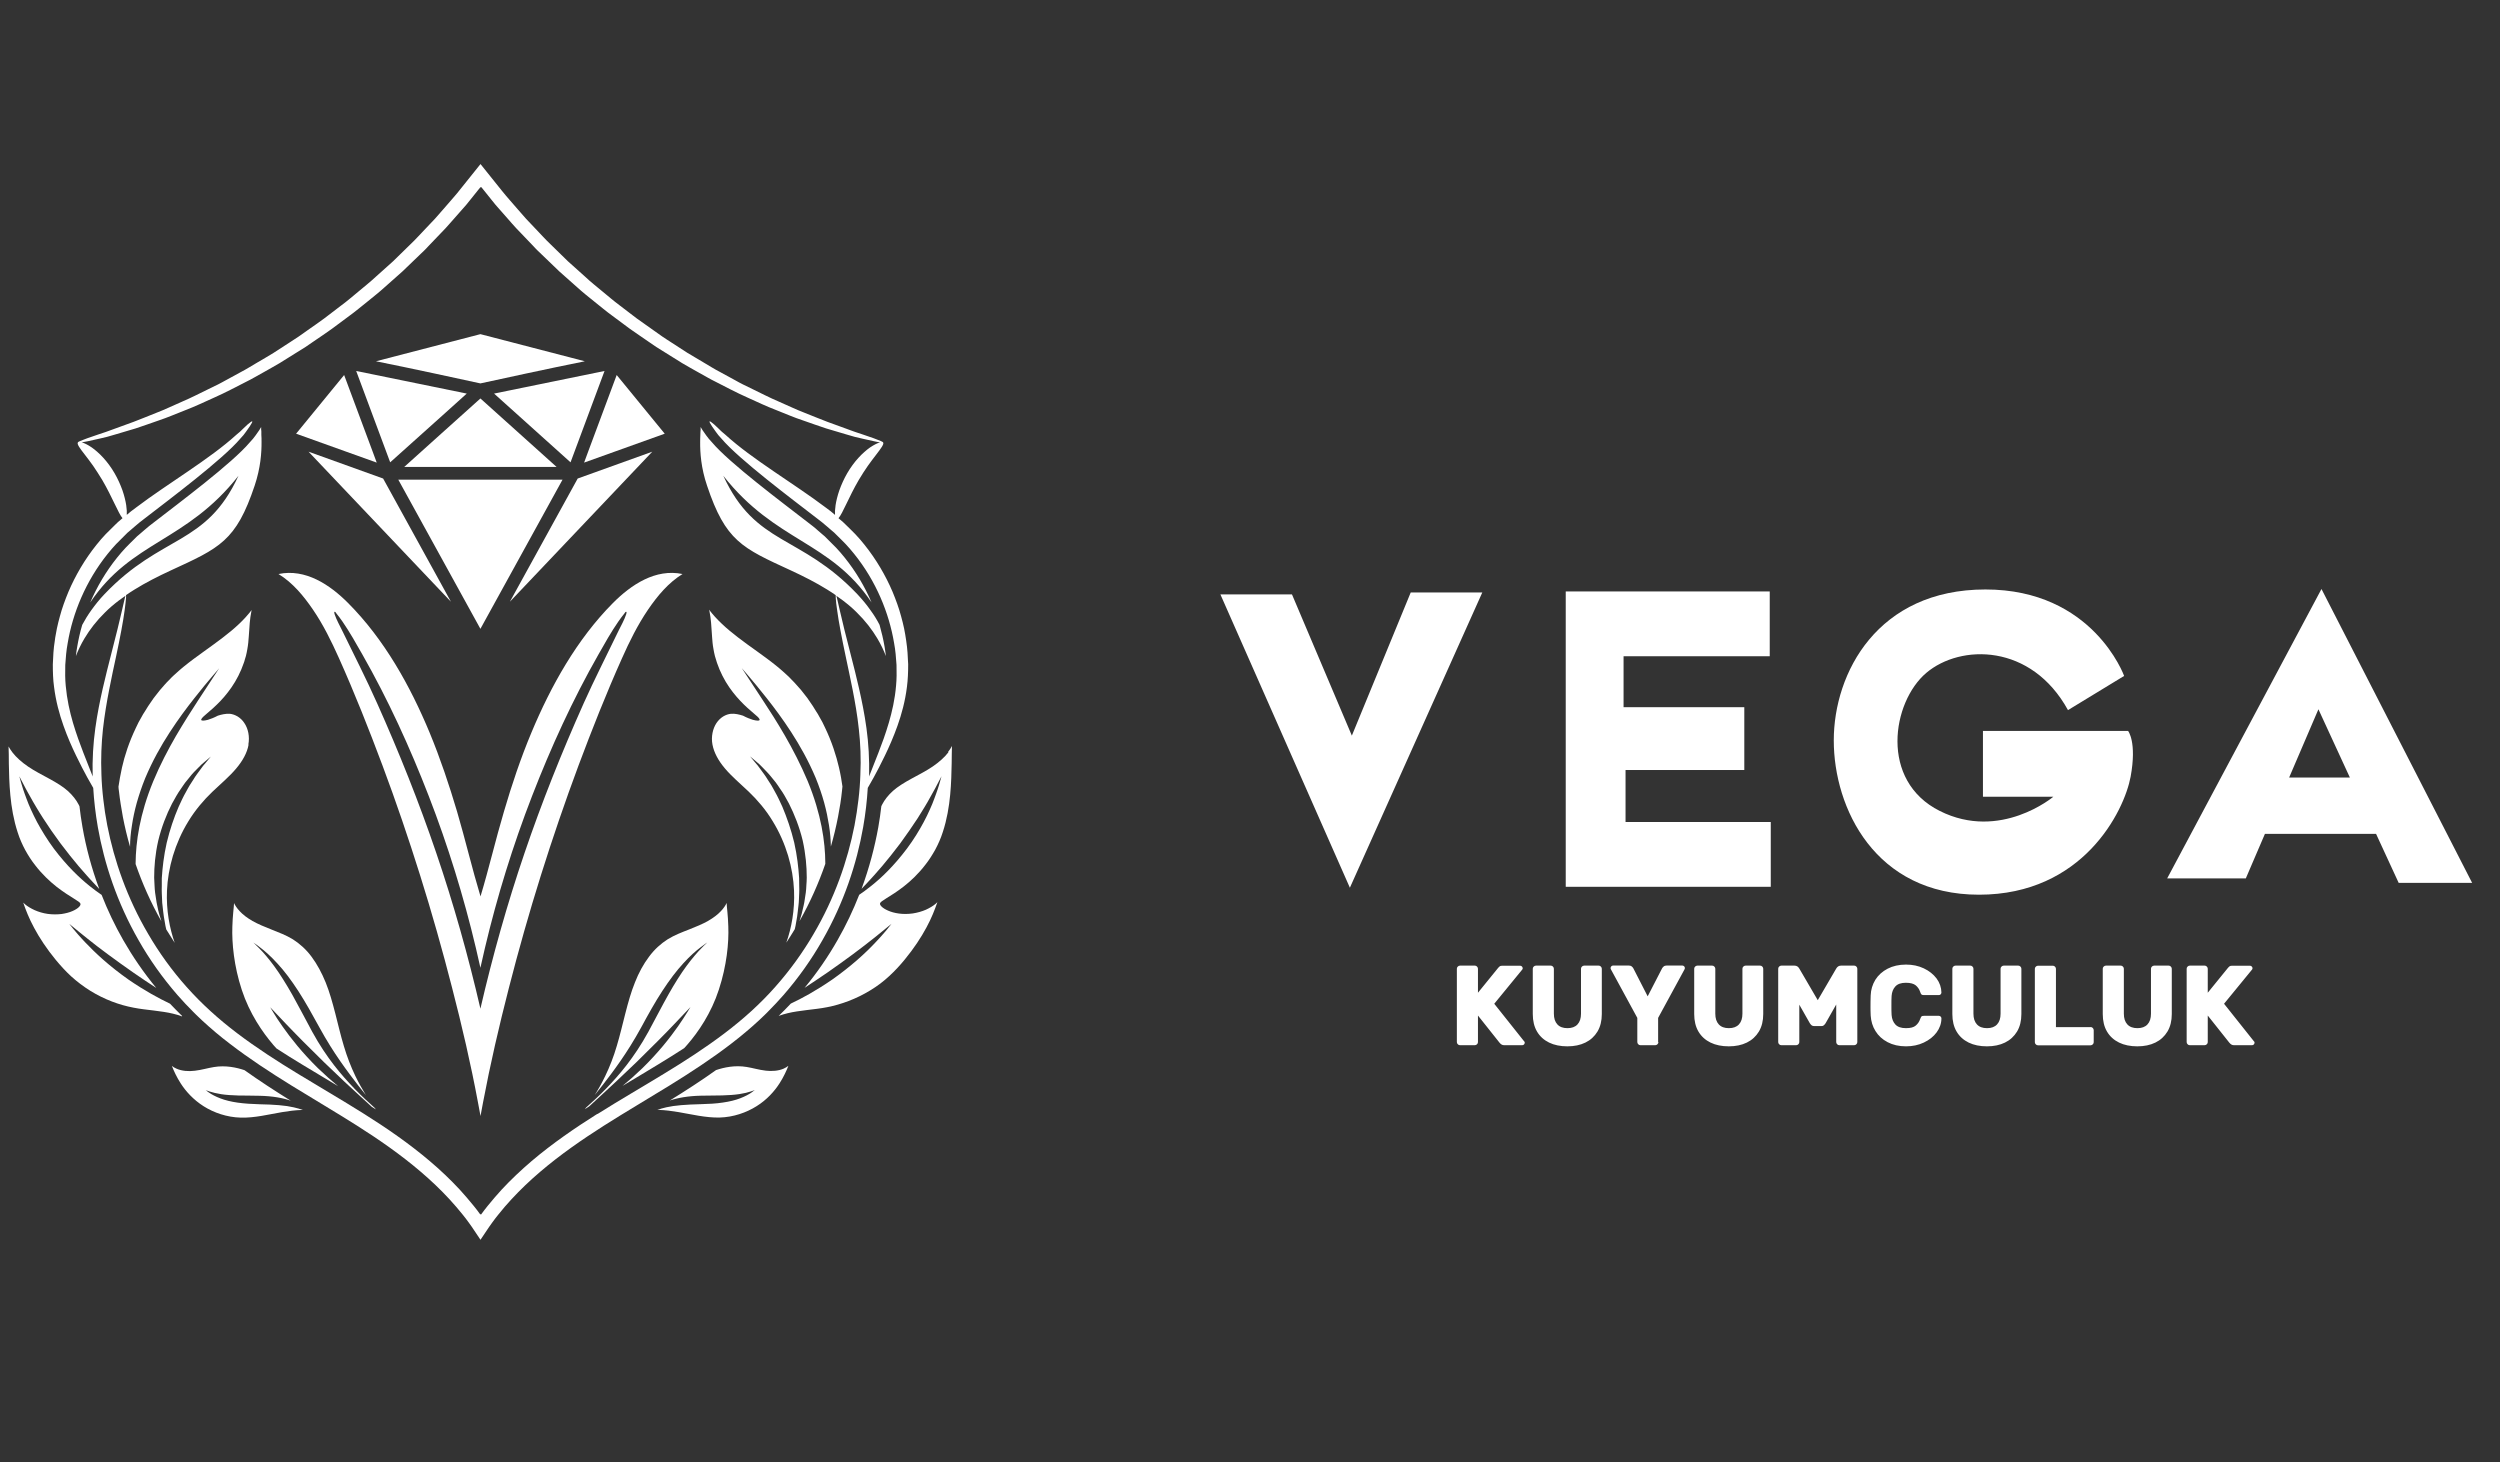 <?xml version="1.0" encoding="UTF-8"?>
<svg id="Layer_1" xmlns="http://www.w3.org/2000/svg" version="1.1" viewBox="0 0 265.45 155.28">
  <rect x="0" y="0" width="265.45" height="155.28" fill="#333333" stroke="none"/>
  <!-- Generator: Adobe Illustrator 29.7.1, SVG Export Plug-In . SVG Version: 2.1.1 Build 8)  -->
  <defs>
    <style>
      .st0 {
        fill-rule: evenodd;
      }

      .st0, .st1 {
        fill: #fff;
      }

      .st2 {
        display: none;
        fill: #221f20;
      }
    </style>
  </defs>
  <rect class="st2" y="0" width="322.11" height="155.28"/>
  <g>
    <path class="st1" d="M77.64,110.82c1.03-.79,2.01-1.61,2.94-2.47.21-.2.42-.4.63-.6.11-.1.21-.21.31-.31.58-.58,1.13-1.17,1.66-1.77,1.62-1.86,3-3.82,4.14-5.83,2.3-4.01,3.65-8.15,4.33-12.01.25-1.43.41-2.82.49-4.17.17-.3.39-.67.64-1.13.34-.62.74-1.39,1.18-2.3s.91-1.97,1.34-3.18c.43-1.21.81-2.59,1-4.12.1-.76.13-1.56.13-2.39-.03-.81-.08-1.66-.21-2.51-.03-.21-.06-.43-.1-.64-.04-.21-.08-.43-.12-.65-.1-.43-.19-.87-.32-1.3-.23-.87-.55-1.74-.91-2.61-.74-1.73-1.73-3.43-2.98-4.99-.16-.19-.31-.39-.48-.58-.17-.18-.33-.37-.5-.55-.34-.36-.7-.69-1.04-1.03l-.26-.25-.27-.23c-.07-.06-.14-.12-.21-.18.44-.48,1.08-2.22,2.15-4.05.32-.55.66-1.06.97-1.51.16-.22.31-.44.46-.63.14-.2.29-.38.42-.55.52-.68.86-1.13.74-1.3.01-.05-.32-.2-.98-.44-.33-.12-.74-.26-1.22-.42-.24-.08-.5-.16-.78-.26-.28-.09-.57-.21-.88-.32-.62-.22-1.31-.47-2.06-.75s-1.55-.62-2.42-.96c-.87-.33-1.77-.77-2.74-1.19-.97-.41-1.97-.93-3.02-1.44-.26-.13-.53-.26-.8-.39-.27-.13-.53-.28-.8-.43-.54-.29-1.09-.59-1.65-.9-.57-.29-1.12-.65-1.69-.98-.57-.34-1.16-.68-1.75-1.04-.58-.37-1.17-.76-1.76-1.14-.3-.2-.6-.38-.9-.59s-.59-.42-.89-.63c-.6-.43-1.21-.85-1.82-1.29-.6-.46-1.21-.92-1.82-1.39-.62-.46-1.21-.97-1.83-1.48-.61-.51-1.24-1-1.83-1.56-.6-.54-1.21-1.09-1.83-1.64-.59-.58-1.19-1.16-1.79-1.75l-.45-.44c-.15-.15-.29-.31-.44-.46-.29-.31-.58-.62-.88-.93-.3-.31-.59-.62-.89-.94-.29-.32-.57-.65-.86-.98s-.57-.66-.86-.99l-.43-.5-.42-.51c-.75-.94-1.51-1.88-2.26-2.82-.76.95-1.51,1.89-2.26,2.82-.14.17-.27.35-.42.51l-.43.5c-.29.33-.57.66-.86.99-.29.32-.57.66-.86.98-.3.31-.59.63-.89.94-.29.31-.59.62-.88.93-.15.15-.29.31-.44.46l-.45.44c-.6.59-1.2,1.17-1.79,1.75-.61.55-1.22,1.1-1.83,1.64-.59.55-1.22,1.05-1.83,1.56-.61.5-1.2,1.02-1.83,1.48-.62.47-1.22.94-1.82,1.39-.61.45-1.22.87-1.82,1.29-.3.21-.6.42-.89.63-.3.2-.6.39-.9.59-.6.39-1.19.77-1.76,1.14-.58.36-1.17.7-1.75,1.04-.57.33-1.13.69-1.69.98-.56.3-1.12.6-1.65.9-.27.14-.53.3-.8.43s-.54.26-.8.39c-1.05.51-2.05,1.03-3.02,1.44-.97.42-1.87.86-2.74,1.19-.87.34-1.67.68-2.42.96-.75.27-1.44.52-2.06.75-.31.11-.6.22-.88.32-.28.09-.53.18-.78.26-.48.16-.89.3-1.22.42-.66.24-.99.38-.98.44-.12.18.22.63.74,1.3.13.17.27.35.42.55.15.19.3.41.46.63.31.46.64.96.97,1.51,1.07,1.83,1.72,3.57,2.15,4.05-.07.06-.14.12-.21.18l-.27.23-.26.25c-.34.34-.7.68-1.04,1.03-.16.18-.33.37-.5.55-.16.19-.32.38-.48.58-1.25,1.56-2.24,3.26-2.98,4.99-.36.87-.68,1.74-.91,2.61-.13.43-.22.87-.32,1.3-.04.22-.08.43-.12.65-.04.21-.08.43-.1.64-.14.85-.18,1.69-.21,2.51,0,.82.02,1.62.13,2.39.19,1.53.57,2.91,1,4.12.43,1.22.9,2.27,1.34,3.18s.84,1.68,1.18,2.3c.25.46.46.83.64,1.13.08,1.34.24,2.74.49,4.17.68,3.85,2.03,7.99,4.33,12.01,1.14,2.01,2.52,3.97,4.14,5.83.53.6,1.08,1.2,1.66,1.77.1.11.21.21.31.31.21.2.42.4.63.6.93.86,1.91,1.69,2.94,2.47,2.05,1.58,4.27,3.03,6.55,4.44,2.28,1.41,4.64,2.79,6.96,4.26,2.33,1.48,4.63,3.07,6.77,4.9,1.07.91,2.1,1.89,3.06,2.93.48.52.94,1.06,1.39,1.62.23.28.44.56.65.85l.3.42.31.46.63.94.63-.94.31-.46.3-.42c.21-.29.42-.57.65-.85.44-.56.91-1.1,1.39-1.62.96-1.04,1.99-2.02,3.06-2.93,2.14-1.83,4.45-3.42,6.77-4.9,2.33-1.48,4.68-2.85,6.96-4.26s4.5-2.86,6.55-4.44h0ZM63.41,118.28c-2.36,1.49-4.73,3.11-6.96,5-1.11.95-2.19,1.96-3.2,3.05-.5.55-.99,1.12-1.46,1.7-.24.29-.46.59-.69.9l-.02.03-.02-.03-.02-.02-.02.02-.02.03-.02-.03c-.22-.3-.45-.61-.69-.9-.47-.58-.96-1.15-1.46-1.7-1.01-1.09-2.09-2.11-3.2-3.05-2.23-1.89-4.59-3.51-6.96-5-2.37-1.49-4.73-2.86-7-4.24-2.27-1.38-4.45-2.79-6.46-4.31s-3.82-3.16-5.4-4.94c-1.58-1.77-2.93-3.66-4.05-5.58-2.27-3.85-3.64-7.84-4.37-11.57-.18-.93-.32-1.85-.42-2.75-.06-.45-.09-.9-.13-1.33-.03-.44-.06-.87-.07-1.3-.07-1.72,0-3.33.16-4.83.17-1.51.41-2.91.66-4.19s.5-2.46.73-3.51c.45-2.11.76-3.77.91-4.9.08-.57.12-1,.15-1.29,0-.16.02-.28,0-.35.29-.2.59-.4.9-.59,1.19-.74,2.49-1.4,3.85-2.03,5.2-2.39,6.94-3.12,8.91-9.01.63-1.88.74-3.51.73-4.63,0-.28,0-.53-.02-.75,0-.11,0-.21,0-.3,0-.09,0-.17-.02-.25v-.29c-.04.08-.11.19-.2.33-.1.16-.24.35-.4.57-.08.11-.17.23-.27.35-.11.12-.22.25-.34.38-1.88,2.23-7.48,6.4-10.16,8.48-.18.13-.35.27-.53.41-.17.14-.34.29-.51.43-.17.15-.34.29-.51.44l-.26.22-.24.24c-.32.32-.65.63-.97.97-.15.17-.31.34-.46.51-.15.17-.29.36-.44.53-1.2,1.49-2.15,3.12-2.86,4.77,4.4-6.57,10.18-6.39,15.74-13.45-3.44,7.46-8.15,6.19-14.22,12.56-.27.28-.52.57-.75.85-.22.29-.45.56-.64.84-.39.54-.71,1.07-.98,1.58-.23.77-.4,1.55-.53,2.31-.06.33-.11.67-.14,1,.23-.6.53-1.24.92-1.89.55-.92,1.27-1.86,2.17-2.74.11-.11.23-.22.34-.33.12-.1.24-.21.36-.32.24-.22.51-.41.77-.62.23-.17.46-.34.7-.5-.02.07-.05.15-.07.26-.07.28-.16.71-.29,1.26-.25,1.11-.65,2.73-1.19,4.82-.27,1.05-.56,2.21-.86,3.5-.29,1.29-.58,2.7-.79,4.23-.22,1.58-.33,3.3-.28,5.12-.02-.05-.04-.09-.05-.14-.26-.66-.57-1.46-.94-2.39-.36-.93-.75-1.99-1.1-3.17-.35-1.19-.64-2.5-.77-3.93-.07-.71-.07-1.45-.05-2.21.05-.76.11-1.55.26-2.34.53-3.17,1.91-6.56,4.24-9.46.15-.18.29-.36.44-.53.15-.17.31-.34.46-.51.32-.33.65-.65.97-.97l.24-.24.26-.22c.17-.15.34-.29.51-.44.17-.14.34-.3.51-.43.18-.14.35-.27.53-.41,2.69-2.08,8.27-6.25,10.16-8.48.12-.14.23-.26.34-.38.1-.12.19-.25.27-.36.16-.22.3-.41.4-.57.21-.32.3-.49.26-.53-.04-.03-.21.09-.49.33-.14.13-.31.28-.5.47-.1.09-.2.2-.31.3-.12.1-.24.21-.38.32-2.85,2.6-7.26,5.16-10.64,7.72-.19.14-.37.28-.56.42-.15.12-.29.24-.44.37.02-.26,0-.61-.06-1.03-.07-.46-.2-1-.4-1.58-.21-.58-.48-1.2-.84-1.82s-.77-1.17-1.19-1.63c-.21-.23-.42-.44-.63-.62-.2-.19-.41-.34-.6-.48-.43-.29-.79-.47-1.06-.54.17-.03.38-.07.64-.12.34-.07.76-.16,1.26-.28.25-.06.52-.12.8-.19s.58-.16.9-.26c.64-.19,1.34-.4,2.12-.63.77-.25,1.59-.55,2.49-.86.9-.3,1.82-.7,2.82-1.09,1-.38,2.02-.87,3.11-1.36.27-.12.54-.25.82-.38s.55-.27.83-.41c.56-.28,1.12-.58,1.7-.87.58-.28,1.15-.63,1.74-.95.59-.34,1.19-.66,1.79-1.02.59-.37,1.2-.74,1.81-1.13.31-.19.62-.38.93-.58.3-.21.61-.42.92-.63.61-.42,1.25-.84,1.87-1.29.61-.46,1.24-.92,1.87-1.39.64-.46,1.25-.98,1.88-1.48.62-.51,1.27-1.01,1.88-1.57.62-.55,1.24-1.1,1.87-1.66.61-.58,1.22-1.17,1.84-1.77.16-.15.31-.3.47-.45.16-.15.3-.31.45-.47.3-.31.6-.63.9-.94.3-.32.6-.63.91-.95.3-.32.58-.66.88-.99.29-.33.59-.67.88-1l.44-.5c.15-.17.28-.35.42-.52.28-.35.56-.7.85-1.06l.21-.26.04-.05.04.05.04-.05.04.05.21.26c.28.35.57.7.85,1.06.14.17.28.35.42.52l.44.5c.29.34.59.67.88,1s.58.67.88.99c.3.32.61.63.91.95.3.31.6.63.9.94.15.16.29.32.45.47.16.15.31.3.47.45.62.59,1.23,1.18,1.84,1.77.63.56,1.25,1.11,1.87,1.66.61.56,1.25,1.06,1.88,1.57.63.5,1.24,1.02,1.88,1.48.63.47,1.26.94,1.87,1.39.63.45,1.26.86,1.87,1.29.31.21.62.42.92.63.31.2.62.39.93.58.61.38,1.22.76,1.81,1.13.6.36,1.21.69,1.79,1.02.59.32,1.16.67,1.74.95.58.29,1.15.59,1.7.87.28.14.55.28.83.41s.55.25.82.38c1.08.49,2.11.98,3.11,1.36,1,.39,1.92.8,2.82,1.09.89.31,1.72.61,2.49.86.77.23,1.48.44,2.12.63.32.09.62.18.9.26.29.07.55.13.8.19.5.12.92.21,1.26.28.26.06.48.1.64.12-.26.07-.63.25-1.06.54-.19.14-.4.29-.6.48-.21.18-.42.39-.63.62-.42.46-.83,1.01-1.19,1.63-.36.62-.63,1.24-.84,1.82-.2.58-.33,1.12-.4,1.58-.06.42-.08.77-.06,1.03-.15-.12-.29-.25-.44-.37-.19-.14-.37-.28-.56-.42-3.39-2.56-7.8-5.12-10.64-7.72-.13-.11-.26-.22-.38-.32-.12-.1-.21-.21-.31-.3-.19-.19-.36-.34-.5-.47-.28-.24-.45-.36-.49-.33s.05.21.26.53c.11.16.24.35.4.57.08.11.17.23.27.36.11.12.22.24.34.38,1.89,2.23,7.47,6.4,10.16,8.48.18.14.35.27.53.41.17.14.34.29.51.43.17.15.34.29.51.44l.26.22.24.24c.32.32.65.63.97.97.15.17.31.34.46.51s.29.35.44.53c2.33,2.89,3.71,6.28,4.24,9.46.15.79.21,1.58.26,2.34.02.76.02,1.5-.05,2.21-.12,1.42-.42,2.74-.77,3.93s-.74,2.25-1.1,3.17c-.36.93-.68,1.74-.94,2.39-.02.05-.04.09-.05.14.04-1.82-.06-3.53-.28-5.12-.21-1.54-.5-2.95-.79-4.23-.29-1.29-.59-2.45-.86-3.5-.54-2.09-.94-3.71-1.19-4.82-.13-.55-.22-.98-.29-1.26-.03-.11-.05-.2-.07-.26.24.17.47.34.7.5.26.21.52.4.77.62.12.11.24.21.36.32s.23.22.34.33c.9.88,1.62,1.82,2.17,2.74.39.65.69,1.29.92,1.89-.04-.33-.08-.67-.14-1-.13-.76-.31-1.53-.53-2.31-.26-.51-.58-1.04-.98-1.58-.19-.28-.41-.55-.64-.84-.24-.28-.48-.57-.75-.85-6.07-6.38-10.78-5.1-14.22-12.56,5.56,7.06,11.34,6.88,15.74,13.45-.71-1.66-1.66-3.28-2.86-4.77-.15-.18-.29-.36-.44-.53-.16-.17-.31-.34-.46-.51-.32-.33-.65-.64-.97-.97l-.24-.24-.26-.22c-.17-.15-.34-.29-.51-.44-.17-.15-.33-.3-.51-.43-.18-.14-.35-.27-.53-.41-2.68-2.08-8.28-6.25-10.16-8.48-.12-.13-.23-.26-.34-.38-.1-.12-.19-.25-.27-.35-.16-.22-.3-.42-.4-.57-.09-.14-.16-.25-.2-.33v.29c0,.07-.01.16-.02.25,0,.1,0,.2-.01.3,0,.22-.03.47-.02.75-.01,1.12.09,2.75.73,4.63,1.97,5.89,3.71,6.62,8.91,9.01,1.36.63,2.66,1.29,3.85,2.03.31.19.61.39.9.59,0,.07,0,.19.01.35.02.29.06.73.15,1.29.15,1.13.46,2.78.91,4.9.22,1.06.48,2.23.73,3.51s.5,2.68.66,4.19c.17,1.51.24,3.12.16,4.83,0,.43-.05.86-.07,1.3-.04.44-.07.89-.13,1.33-.1.9-.25,1.82-.42,2.75-.73,3.73-2.1,7.72-4.37,11.57-1.12,1.92-2.48,3.81-4.05,5.58-1.57,1.78-3.39,3.42-5.4,4.94-2.01,1.52-4.18,2.93-6.46,4.31-2.27,1.39-4.64,2.75-7,4.24h-.04Z"/>
    <path class="st1" d="M68.81,64.73c.99-1.45,2.15-2.85,3.66-3.78-2.87-.6-5.46,1.14-7.39,3.08-3.83,3.86-6.58,8.79-8.66,13.77-1.14,2.73-2.08,5.53-2.91,8.37-.89,2.99-1.59,6.03-2.49,9.01h0c-.9-2.98-1.61-6.02-2.49-9.01-.84-2.83-1.78-5.64-2.91-8.37-2.07-4.98-4.82-9.92-8.66-13.77-1.93-1.94-4.52-3.68-7.39-3.08,1.51.92,2.67,2.33,3.66,3.78,1.1,1.61,1.96,3.37,2.76,5.15,1.68,3.75,3.19,7.57,4.63,11.42,1.44,3.85,2.76,7.73,3.99,11.65,1.24,3.95,2.37,7.94,3.4,11.96,1.04,4.02,1.98,8.06,2.74,12.14.09.48.18.97.27,1.45h0c.09-.48.18-.97.27-1.45.77-4.08,1.71-8.13,2.74-12.14,1.03-4.02,2.16-8.01,3.4-11.96,1.23-3.92,2.56-7.81,3.99-11.65,1.44-3.85,2.95-7.67,4.63-11.42.79-1.78,1.66-3.53,2.76-5.15h0ZM61.96,74.71c-2.32,5.19-4.43,10.47-6.26,15.85-1.85,5.43-3.4,10.96-4.69,16.54h0c-1.29-5.59-2.84-11.11-4.69-16.54-1.83-5.38-3.94-10.66-6.26-15.85-1.16-2.61-2.46-5.15-3.71-7.72-.28-.58-.62-1.17-.82-1.77-.02-.06-.09-.28.03-.26.06,0,.13.15.17.19.22.27.43.55.63.84.77,1.12,1.44,2.31,2.11,3.49,2.74,4.81,5.05,9.87,7.05,15.03,2.04,5.26,3.71,10.66,5.01,16.15.16.7.32,1.4.48,2.1h0c.15-.7.31-1.4.48-2.1,1.3-5.49,2.97-10.89,5.01-16.15,2-5.16,4.31-10.22,7.05-15.03.67-1.18,1.34-2.38,2.11-3.49.2-.29.41-.57.63-.84.04-.05.11-.18.17-.19.12-.02.05.2.03.26-.2.61-.54,1.2-.82,1.77-1.24,2.57-2.54,5.11-3.71,7.72Z"/>
    <polygon class="st1" points="60.58 49.09 64.19 39.39 52.46 41.79 60.58 49.09"/>
    <polygon class="st1" points="46.9 46 42.92 49.58 59.1 49.58 51.01 42.31 46.9 46"/>
    <polygon class="st1" points="61.34 50.81 54.14 63.89 69.26 47.96 61.34 50.81"/>
    <path class="st1" d="M62.1,38.36l-11.09-2.88-11.09,2.88c3.66.73,9.34,1.97,11.09,2.35,1.75-.38,7.43-1.62,11.09-2.35Z"/>
    <polygon class="st1" points="32.76 47.96 47.88 63.89 40.68 50.81 32.76 47.96"/>
    <polygon class="st1" points="62.02 49.12 70.58 46.05 65.48 39.82 62.47 47.9 62.02 49.12"/>
    <polygon class="st1" points="59.73 50.93 42.29 50.93 51.01 66.77 59.73 50.93"/>
    <polygon class="st1" points="39.55 47.9 36.54 39.82 31.44 46.05 40 49.12 39.55 47.9"/>
    <polygon class="st1" points="47.35 43.78 49.56 41.79 37.82 39.39 41.43 49.09 47.35 43.78"/>
    <path class="st1" d="M26.37,79.06c.16-.84-.02-1.69-.42-2.28-.19-.3-.44-.53-.71-.7-.29-.17-.56-.26-.83-.29-.45-.03-.9.08-1.28.2-.41.22-.77.35-1.05.44-.42.11-.67.11-.71.02s.12-.28.43-.54c.3-.28.75-.62,1.24-1.11.5-.48,1.04-1.09,1.55-1.83.51-.74.97-1.62,1.3-2.59.05-.12.08-.24.11-.36.04-.12.07-.24.11-.36.05-.24.12-.48.15-.72.09-.47.13-.95.16-1.42.06-.94.11-1.84.27-2.6,0-.05.02-.11.04-.16-.36.47-.81.99-1.38,1.52-.99.94-2.3,1.89-3.71,2.9-.71.51-1.44,1.04-2.15,1.62-.17.15-.36.29-.53.45-.17.16-.34.31-.52.47-.18.15-.33.33-.5.5s-.34.34-.49.52c-.16.18-.32.36-.47.54s-.29.38-.44.56c-.07.09-.15.19-.22.28-.07.1-.13.19-.2.29-.13.19-.26.38-.39.57-.12.19-.24.39-.36.58-.06.1-.12.19-.18.28-.05.1-.11.19-.16.29-.11.19-.21.38-.32.57-.1.19-.19.38-.28.58-.73,1.52-1.2,2.98-1.48,4.23-.17.76-.28,1.44-.37,2.02,0,.16.03.32.05.48.1.9.25,1.82.42,2.75.2,1.03.45,2.09.76,3.15,0-.7.07-1.46.2-2.27.11-.75.28-1.55.51-2.39.24-.84.53-1.72.9-2.63.76-1.81,1.68-3.45,2.6-4.86.92-1.42,1.83-2.63,2.62-3.63.79-1,1.44-1.79,1.91-2.33.46-.54.72-.84.72-.84,0,0-.86,1.32-2.25,3.43-.69,1.06-1.5,2.33-2.34,3.76-.83,1.44-1.68,3.05-2.41,4.81-1.45,3.52-1.85,6.46-1.87,8.69v.1c.7,2.02,1.6,4.07,2.74,6.08-.16-.48-.32-1.03-.44-1.66-.06-.21-.08-.43-.12-.66-.03-.23-.07-.47-.11-.72s-.04-.51-.06-.77c0-.27-.04-.54-.04-.83,0-1.15.1-2.46.43-3.92.35-1.45.87-2.78,1.46-3.93.31-.56.6-1.1.94-1.57.16-.23.31-.47.47-.68.17-.21.33-.4.48-.59.29-.39.62-.69.88-.96.14-.14.26-.27.38-.38.12-.11.24-.21.34-.29.41-.35.64-.54.64-.54,0,0-.19.23-.53.64-.09.1-.18.21-.29.34-.1.13-.2.27-.31.42-.22.31-.49.64-.73,1.05-.13.2-.26.41-.4.62-.14.22-.25.46-.39.7-.28.48-.52,1.02-.78,1.58-.49,1.14-.93,2.42-1.26,3.81-.31,1.39-.45,2.64-.52,3.76,0,.28,0,.55,0,.81,0,.26-.02.51,0,.76,0,.24.02.48.03.7,0,.23.02.45.05.65.05.42.08.81.14,1.17.06.36.12.68.17.98.02.13.05.25.08.36.29.48.59.95.9,1.43-.54-1.55-.91-3.44-.82-5.54.05-1.2.26-2.45.63-3.7.38-1.25.92-2.5,1.65-3.68.72-1.18,1.61-2.23,2.54-3.12.93-.88,1.83-1.64,2.51-2.45.69-.81,1.18-1.68,1.33-2.54v-.02Z"/>
    <path class="st1" d="M75.6,67.52c.03.47.07.95.16,1.42.03.24.1.48.15.72.03.12.07.24.11.36.03.12.07.24.11.36.33.97.79,1.85,1.3,2.59s1.06,1.35,1.55,1.83c.49.49.95.83,1.24,1.11.31.25.47.44.43.54s-.29.09-.71-.02c-.28-.09-.64-.22-1.05-.44-.39-.12-.84-.24-1.28-.2-.28.03-.55.12-.83.29-.27.17-.51.4-.71.7-.39.59-.58,1.45-.42,2.28.16.86.64,1.73,1.33,2.54.68.81,1.58,1.57,2.51,2.45.93.89,1.83,1.94,2.54,3.12.73,1.18,1.27,2.43,1.65,3.68.37,1.25.58,2.5.63,3.7.09,2.1-.27,3.99-.82,5.54.31-.47.61-.95.9-1.43.03-.11.06-.23.08-.36.05-.3.11-.62.17-.98s.08-.75.14-1.17c.03-.21.04-.43.05-.65.01-.23.02-.46.03-.7.02-.24,0-.5,0-.76s0-.53-.01-.81c-.07-1.11-.21-2.37-.52-3.76-.33-1.38-.78-2.67-1.26-3.81-.26-.56-.5-1.1-.78-1.58-.14-.24-.25-.48-.39-.7-.14-.22-.27-.42-.4-.62-.24-.41-.51-.74-.73-1.05-.11-.15-.21-.3-.31-.42-.1-.12-.2-.24-.29-.34-.34-.41-.53-.64-.53-.64,0,0,.23.19.64.54.1.09.22.19.34.29.12.11.24.24.38.38.26.28.58.58.88.96.15.19.31.39.48.59.16.21.31.44.47.68.34.46.63,1,.94,1.57.58,1.15,1.11,2.48,1.46,3.93.32,1.46.43,2.77.43,3.92,0,.29-.02.56-.04.83-.02.27-.02.53-.06.77-.04.25-.07.49-.11.72s-.06.45-.12.66c-.13.63-.28,1.18-.44,1.66,1.14-2.01,2.04-4.06,2.74-6.08v-.1c-.01-2.23-.42-5.17-1.87-8.69-.74-1.75-1.58-3.37-2.41-4.81-.83-1.44-1.64-2.7-2.34-3.76-1.39-2.12-2.25-3.43-2.25-3.43,0,0,.26.3.72.84.46.54,1.12,1.33,1.91,2.33s1.7,2.21,2.62,3.63c.92,1.42,1.84,3.05,2.6,4.86.37.91.67,1.79.9,2.63s.39,1.63.51,2.39c.13.81.19,1.57.2,2.27.31-1.06.56-2.12.76-3.15.18-.93.33-1.85.42-2.75.02-.16.04-.32.05-.48-.08-.58-.19-1.26-.37-2.02-.29-1.25-.75-2.71-1.48-4.23-.09-.19-.18-.38-.28-.58-.1-.19-.21-.38-.32-.57-.05-.1-.11-.19-.16-.29-.06-.1-.12-.19-.18-.28-.12-.19-.24-.38-.36-.58-.13-.19-.26-.38-.39-.57-.07-.1-.13-.19-.2-.29-.07-.09-.15-.18-.22-.28-.15-.18-.29-.37-.44-.56-.16-.18-.32-.36-.48-.54-.15-.19-.33-.35-.49-.52-.17-.17-.32-.35-.5-.5-.17-.16-.35-.32-.52-.47-.17-.16-.36-.3-.53-.45-.71-.58-1.44-1.11-2.15-1.62-1.42-1.01-2.72-1.96-3.71-2.9-.56-.53-1.02-1.04-1.38-1.52.01.05.03.11.04.16.16.76.21,1.66.27,2.6v.02Z"/>
    <path class="st1" d="M27.56,117.25c-.81-.02-1.59-.07-2.31-.17-.71-.1-1.36-.26-1.87-.46-.52-.2-.9-.41-1.16-.59-.13-.08-.22-.16-.28-.21-.06-.05-.1-.07-.1-.07,0,0,.04.01.11.04.08.02.18.07.32.11.28.09.7.2,1.21.28s1.13.12,1.82.14,1.45,0,2.27.03c1.37.03,2.49.23,3.35.54h-.02c-1.7-1.06-3.36-2.13-4.94-3.26-.83-.28-2-.54-3.25-.33-.63.1-1.31.31-2.01.39-.69.09-1.39.03-1.94-.21-.2-.08-.37-.19-.51-.3.2.51.49,1.16.94,1.86.54.84,1.34,1.73,2.43,2.42,1.09.69,2.47,1.17,3.94,1.21,1.48.04,2.96-.34,4.37-.58.71-.12,1.4-.21,2.07-.23h.16c-.28-.1-.59-.2-.96-.28-.89-.21-2.07-.3-3.67-.33h.03Z"/>
    <path class="st1" d="M81.29,113.68c-.7-.08-1.38-.29-2.01-.39-1.25-.21-2.42.05-3.25.33-1.58,1.13-3.24,2.2-4.94,3.25h-.02c.86-.3,1.99-.5,3.35-.53.82-.02,1.58-.01,2.27-.03.69-.02,1.3-.06,1.82-.14.51-.08.93-.18,1.21-.28.14-.04.25-.09.32-.11.08-.03.11-.04.11-.04,0,0-.03.03-.1.07-.06.05-.15.12-.28.21-.25.17-.64.39-1.16.59-.51.2-1.15.36-1.87.46-.71.11-1.5.15-2.31.17-1.61.04-2.78.13-3.67.33-.37.08-.69.18-.96.28h.16c.66.02,1.36.11,2.07.23,1.42.24,2.9.61,4.37.58,1.47-.04,2.85-.52,3.94-1.21,1.09-.68,1.89-1.58,2.43-2.42.45-.7.74-1.35.94-1.86-.14.11-.31.21-.51.3-.54.24-1.25.29-1.94.21h.03Z"/>
    <path class="st1" d="M37.6,115.55c-1.28-1.33-2.9-3.17-4.45-6-.76-1.4-1.44-2.73-2.11-3.92-.67-1.18-1.32-2.22-1.93-3.05s-1.16-1.46-1.57-1.87c-.2-.21-.37-.36-.47-.47-.11-.11-.17-.16-.17-.16,0,0,.07.05.19.13.12.09.32.21.54.4.47.35,1.11.91,1.82,1.69.72.77,1.48,1.78,2.23,2.94s1.49,2.49,2.25,3.88c1.5,2.74,2.97,4.66,4.1,6.13.29.38.57.72.82,1.03-.39-.63-.77-1.31-1.12-2.03-.47-.98-.89-2.06-1.22-3.18-.34-1.12-.61-2.29-.91-3.46-.3-1.16-.61-2.28-1.02-3.29-.41-1.01-.91-1.94-1.49-2.72-.58-.79-1.27-1.4-1.99-1.86-.73-.45-1.53-.74-2.27-1.04-.74-.29-1.44-.58-2.02-.91s-1.04-.69-1.36-1.04c-.31-.33-.5-.64-.6-.86-.02.48-.15,1.34-.18,2.5-.06,1.75.17,4.18,1,6.71.82,2.51,2.21,4.52,3.35,5.85.11.13.22.25.33.37.89.58,1.8,1.15,2.73,1.71,1.25.76,2.53,1.52,3.82,2.3-.65-.53-1.36-1.16-2.13-1.9-.82-.8-1.55-1.61-2.18-2.36-.63-.76-1.17-1.47-1.6-2.09-.43-.61-.76-1.12-.97-1.48-.21-.36-.33-.55-.33-.55,0,0,.64.67,1.66,1.75.51.54,1.13,1.17,1.81,1.86.69.69,1.45,1.44,2.25,2.23,1.61,1.56,2.88,2.74,3.86,3.63.46.43.86.79,1.2,1.1.15.09.29.19.44.28-.04-.06-.09-.12-.13-.17-.6-.53-1.32-1.19-2.17-2.06v-.02Z"/>
    <path class="st1" d="M77.15,95.88c-.1.23-.29.53-.6.86-.32.35-.79.71-1.36,1.04-.58.33-1.28.62-2.02.91s-1.54.59-2.27,1.04c-.72.46-1.41,1.07-1.99,1.86-.59.78-1.09,1.7-1.49,2.72-.41,1.01-.72,2.12-1.02,3.29-.3,1.17-.57,2.33-.91,3.46-.33,1.13-.75,2.21-1.22,3.18-.35.73-.73,1.41-1.12,2.03.26-.32.53-.66.82-1.03,1.13-1.46,2.6-3.39,4.1-6.13.75-1.39,1.49-2.72,2.25-3.88.76-1.17,1.52-2.17,2.23-2.94.71-.78,1.35-1.34,1.82-1.69.23-.18.42-.3.54-.4.12-.09.19-.13.19-.13,0,0-.06.06-.17.16-.11.11-.28.26-.47.47-.41.41-.96,1.05-1.57,1.87-.61.83-1.26,1.86-1.93,3.05s-1.35,2.52-2.11,3.92c-1.55,2.83-3.17,4.67-4.45,6-.85.88-1.58,1.53-2.17,2.06-.04.06-.09.12-.13.17.15-.09.29-.19.44-.28.34-.31.74-.67,1.2-1.1.98-.9,2.24-2.07,3.86-3.63.8-.79,1.56-1.54,2.25-2.23s1.3-1.32,1.81-1.86c1.02-1.07,1.66-1.75,1.66-1.75,0,0-.12.2-.34.55-.22.36-.55.87-.97,1.48-.43.61-.96,1.32-1.6,2.09-.64.76-1.37,1.57-2.18,2.36-.77.74-1.48,1.37-2.13,1.9,1.29-.78,2.57-1.53,3.82-2.3.93-.57,1.84-1.13,2.73-1.71.11-.12.22-.24.33-.37,1.15-1.32,2.54-3.34,3.35-5.85.83-2.53,1.07-4.96,1-6.71-.03-1.16-.16-2.02-.18-2.5v.02Z"/>
    <path class="st1" d="M19.34,107.88c-.44-.43-.87-.87-1.29-1.31-1.19-.57-2.65-1.35-4.41-2.56-.98-.69-1.87-1.4-2.65-2.08-.78-.69-1.44-1.34-1.98-1.91-.27-.28-.5-.55-.71-.78-.21-.23-.38-.44-.52-.61-.27-.34-.42-.53-.42-.53,0,0,.19.15.53.43.17.14.37.31.61.5s.51.42.82.66c.6.48,1.33,1.05,2.15,1.65.82.61,1.73,1.26,2.69,1.93.9.62,1.7,1.16,2.43,1.63-1.34-1.63-2.51-3.34-3.5-5.07-.91-1.59-1.67-3.2-2.3-4.81-.38-.26-.8-.56-1.27-.94-1.07-.86-2.38-2.09-3.81-3.98-.7-.95-1.29-1.92-1.78-2.82-.23-.46-.46-.89-.64-1.31-.09-.21-.18-.41-.26-.6-.08-.2-.15-.38-.22-.57-.14-.36-.25-.69-.35-.98s-.17-.54-.23-.75c-.11-.41-.18-.64-.18-.64,0,0,.11.21.31.59.1.19.21.42.36.69.15.26.3.57.5.9.09.17.19.34.29.52.1.18.22.36.33.56.22.38.48.78.75,1.21.54.84,1.16,1.74,1.85,2.67.69.92,1.33,1.71,1.91,2.4.29.34.57.66.83.95.27.29.5.57.74.81.22.24.43.46.62.66-.83-2.23-1.41-4.44-1.78-6.56-.13-.75-.24-1.49-.32-2.22-.03-.06-.06-.13-.1-.2-.24-.46-.62-.96-1.13-1.42-.51-.46-1.2-.88-1.97-1.3-.77-.42-1.56-.82-2.25-1.29s-1.27-.99-1.67-1.51c-.17-.22-.3-.43-.41-.63.02.5.03,1.11.03,1.83.02.97.04,2.11.16,3.36s.34,2.6.78,3.94c.21.67.49,1.29.8,1.87.32.58.66,1.11,1.04,1.59.74.97,1.56,1.73,2.29,2.31.74.57,1.39.98,1.85,1.26.41.25.66.42.68.53h0c.07.19-.22.52-.85.79-.31.14-.7.24-1.15.31-.44.05-.94.06-1.46-.01-.51-.07-.99-.22-1.4-.4-.41-.19-.76-.4-1.02-.62-.07-.06-.13-.12-.19-.18.02.05.03.1.05.15.22.63.55,1.51,1.11,2.54.55,1.03,1.32,2.21,2.3,3.4.49.59,1.04,1.2,1.64,1.75.61.55,1.29,1.07,2.03,1.53,1.49.92,3.07,1.5,4.56,1.78.74.15,1.48.22,2.19.31s1.39.18,2.01.33c.35.08.67.18.96.29l.02-.04Z"/>
    <path class="st1" d="M100.7,79.88c-.4.52-.98,1.04-1.67,1.51s-1.48.87-2.25,1.29-1.45.84-1.97,1.3c-.51.46-.89.96-1.13,1.42-.04.07-.07.14-.1.2-.08.73-.19,1.47-.32,2.22-.38,2.12-.96,4.33-1.78,6.56.2-.2.4-.42.62-.66.24-.24.47-.53.74-.81.26-.29.53-.61.83-.95.58-.69,1.22-1.48,1.91-2.4.68-.93,1.3-1.83,1.85-2.67.26-.42.52-.82.75-1.21.11-.19.23-.37.33-.56.1-.18.2-.35.29-.52.19-.33.35-.63.5-.9.15-.27.27-.5.36-.69.2-.38.31-.59.31-.59,0,0-.06.23-.18.64-.06.21-.13.46-.23.75-.1.29-.21.62-.35.98-.07.18-.15.37-.22.57-.08.2-.17.39-.26.6-.18.42-.4.85-.64,1.31-.48.9-1.07,1.87-1.78,2.82-1.43,1.9-2.74,3.13-3.81,3.98-.47.38-.89.68-1.27.94-.63,1.61-1.39,3.22-2.3,4.81-.99,1.74-2.15,3.44-3.5,5.07.73-.48,1.53-1.01,2.43-1.63.96-.67,1.87-1.32,2.69-1.93s1.54-1.17,2.15-1.65c.31-.24.58-.46.82-.66.24-.19.45-.36.61-.5.34-.27.53-.43.53-.43,0,0-.15.19-.42.53-.14.17-.31.38-.52.61s-.43.5-.71.78c-.53.57-1.2,1.23-1.98,1.91-.78.68-1.67,1.39-2.65,2.08-1.76,1.21-3.22,2-4.41,2.56-.42.44-.84.88-1.29,1.31.3-.11.62-.21.96-.29.62-.15,1.3-.24,2.01-.33.71-.09,1.45-.16,2.19-.31,1.48-.29,3.07-.87,4.56-1.78.75-.45,1.43-.97,2.03-1.53.6-.55,1.15-1.15,1.64-1.75.98-1.19,1.75-2.37,2.3-3.4.56-1.03.89-1.92,1.11-2.54.02-.05.04-.1.05-.15-.06.06-.12.12-.19.18-.26.22-.61.43-1.02.62-.41.18-.89.32-1.41.4-.52.07-1.01.07-1.46.01-.45-.06-.84-.17-1.15-.31-.63-.27-.93-.61-.85-.79h0c.03-.11.27-.28.68-.53.46-.28,1.12-.69,1.85-1.26.74-.58,1.55-1.34,2.29-2.31.38-.48.72-1.02,1.04-1.59.31-.58.59-1.2.8-1.87.44-1.33.66-2.69.78-3.94s.14-2.39.16-3.36c0-.71.02-1.33.03-1.83-.11.2-.24.42-.41.63l.03.04Z"/>
  </g>
  <path class="st1" d="M239.35,110.58s.04.08.04.13c0,.07-.03.13-.08.19-.05.05-.11.08-.19.08h-1.92c-.1,0-.19-.02-.27-.07-.07-.04-.15-.11-.23-.21l-2.28-2.87v2.82c0,.09-.03.16-.1.23-.06.06-.14.1-.23.1h-1.58c-.09,0-.16-.03-.23-.1s-.1-.14-.1-.23v-7.79c0-.09.03-.16.1-.23.06-.06.14-.1.23-.1h1.58c.09,0,.16.03.23.1.06.06.1.14.1.23v2.55l2.12-2.61c.06-.08.13-.14.19-.19s.16-.07.29-.07h1.88c.07,0,.13.03.19.08s.08.11.08.19c0,.05-.01.09-.04.13l-2.98,3.64,3.19,4.01h.01ZM230.27,102.53c.09,0,.16.03.23.1.06.06.1.14.1.23v4.81c0,.72-.15,1.34-.46,1.86-.31.51-.73.9-1.28,1.17s-1.19.4-1.92.4-1.39-.13-1.94-.4c-.55-.27-.98-.66-1.28-1.17-.3-.51-.45-1.13-.45-1.86v-4.81c0-.09.03-.16.1-.23.06-.06.14-.1.23-.1h1.58c.09,0,.16.03.23.1.06.06.1.14.1.23v4.77c0,.49.12.87.37,1.14s.6.4,1.07.4.82-.13,1.07-.4c.25-.27.37-.65.37-1.14v-4.77c0-.09.03-.16.1-.23.06-.06.14-.1.23-.1h1.58-.03ZM221.98,109.05c.09,0,.16.03.23.1.06.06.1.14.1.23v1.28c0,.09-.03.16-.1.23-.06.06-.14.1-.23.1h-5.59c-.09,0-.16-.03-.23-.1s-.1-.14-.1-.23v-7.79c0-.09.03-.16.1-.23.06-.06.14-.1.23-.1h1.58c.09,0,.16.03.23.1.06.06.1.14.1.23v6.19h3.68ZM214.3,102.53c.09,0,.16.03.23.1.06.06.1.14.1.23v4.81c0,.72-.15,1.34-.46,1.86-.31.51-.73.9-1.28,1.17s-1.19.4-1.92.4-1.39-.13-1.94-.4c-.55-.27-.98-.66-1.28-1.17-.3-.51-.45-1.13-.45-1.86v-4.81c0-.09.03-.16.1-.23.06-.06.14-.1.23-.1h1.58c.09,0,.16.03.23.1.06.06.1.14.1.23v4.77c0,.49.12.87.37,1.14s.6.4,1.07.4.82-.13,1.07-.4c.25-.27.37-.65.37-1.14v-4.77c0-.09.03-.16.1-.23.06-.06.14-.1.23-.1h1.58-.03ZM200.85,107.77c.03.42.17.76.4,1.01.24.26.61.39,1.12.39s.83-.09,1.05-.28.37-.41.46-.68c.05-.14.1-.23.14-.28.05-.05.14-.07.27-.07h1.58c.07,0,.13.03.19.08.05.05.08.11.08.19,0,.54-.18,1.04-.51,1.49s-.79.81-1.36,1.08c-.57.27-1.2.4-1.89.4-.75,0-1.4-.15-1.95-.44-.56-.29-.99-.69-1.29-1.18-.31-.49-.47-1.04-.51-1.65-.02-.39-.02-.7-.02-.95,0-.3,0-.7.02-1.19.02-.6.19-1.15.49-1.65.31-.49.74-.89,1.3-1.18s1.21-.44,1.96-.44c.69,0,1.32.13,1.89.4.57.27,1.02.63,1.36,1.08.33.45.5.95.51,1.49,0,.07-.03.13-.08.19-.05.05-.11.08-.19.08h-1.58c-.13,0-.22-.02-.27-.07s-.1-.14-.14-.28c-.09-.27-.24-.49-.46-.68-.22-.18-.57-.28-1.05-.28-.51,0-.88.13-1.12.39-.24.26-.37.6-.4,1.01-.02.27-.02.61-.02,1.01s0,.72.02,1.01h0ZM191.05,106.66v3.99c0,.09-.03.16-.1.23-.06.06-.14.1-.23.1h-1.58c-.09,0-.16-.03-.23-.1s-.1-.14-.1-.23v-7.79c0-.09.03-.16.1-.23.06-.06.14-.1.23-.1h1.4c.23,0,.4.11.52.33l1.95,3.34,1.95-3.34c.12-.22.29-.33.52-.33h1.4c.09,0,.16.03.23.1.06.06.1.14.1.23v7.79c0,.09-.03.16-.1.23-.06.06-.14.1-.23.1h-1.58c-.09,0-.16-.03-.23-.1-.06-.06-.1-.14-.1-.23v-3.99l-1.13,1.99c-.06.09-.12.16-.19.22s-.15.08-.26.08h-.77c-.1,0-.19-.03-.26-.08-.07-.06-.13-.13-.19-.22l-1.13-1.99h.01ZM186.89,102.53c.09,0,.16.03.23.1.06.06.1.14.1.23v4.81c0,.72-.15,1.34-.46,1.86-.31.51-.73.9-1.28,1.17s-1.19.4-1.92.4-1.39-.13-1.94-.4c-.55-.27-.98-.66-1.28-1.17-.3-.51-.45-1.13-.45-1.86v-4.81c0-.09.03-.16.1-.23.06-.06.14-.1.23-.1h1.58c.09,0,.16.03.23.1.06.06.1.14.1.23v4.77c0,.49.12.87.37,1.14s.6.4,1.07.4.82-.13,1.07-.4c.25-.27.37-.65.37-1.14v-4.77c0-.09.03-.16.1-.23.06-.06.14-.1.23-.1h1.58-.03ZM176.09,110.65c0,.09-.03.16-.1.23-.06.06-.14.1-.23.1h-1.58c-.09,0-.16-.03-.23-.1-.06-.06-.1-.14-.1-.23v-2.57l-2.79-5.13c-.03-.06-.05-.11-.05-.16,0-.07.03-.13.08-.19.05-.05.11-.08.19-.08h1.65c.14,0,.25.03.33.1s.14.13.17.2l1.52,2.97,1.53-2.97c.03-.06.09-.13.17-.2s.2-.1.33-.1h1.65c.07,0,.13.03.19.08.05.05.08.11.08.19,0,.05-.02.1-.05.16l-2.79,5.13v2.57h.03ZM169.75,102.53c.09,0,.16.03.23.1.06.06.1.14.1.23v4.81c0,.72-.15,1.34-.46,1.86-.31.51-.73.9-1.28,1.17s-1.19.4-1.92.4-1.39-.13-1.94-.4c-.55-.27-.98-.66-1.28-1.17-.3-.51-.45-1.13-.45-1.86v-4.81c0-.09.03-.16.1-.23.06-.06.14-.1.23-.1h1.58c.09,0,.16.03.23.1.06.06.1.14.1.23v4.77c0,.49.12.87.37,1.14s.6.4,1.07.4.82-.13,1.07-.4c.25-.27.37-.65.37-1.14v-4.77c0-.09.03-.16.1-.23.06-.06.14-.1.23-.1h1.58-.03ZM161.86,110.58s.04.08.04.13c0,.07-.03.13-.08.19-.05.05-.11.08-.19.08h-1.92c-.1,0-.19-.02-.27-.07-.07-.04-.15-.11-.23-.21l-2.28-2.87v2.82c0,.09-.03.16-.1.23-.06.06-.14.1-.23.1h-1.58c-.09,0-.16-.03-.23-.1s-.1-.14-.1-.23v-7.79c0-.09.03-.16.1-.23.06-.06.14-.1.23-.1h1.58c.09,0,.16.03.23.1.06.06.1.14.1.23v2.55l2.12-2.61c.06-.08.13-.14.19-.19s.16-.07.29-.07h1.88c.07,0,.13.03.19.08.05.05.08.11.08.19,0,.05,0,.09-.04.13l-2.98,3.64,3.19,4.01h0Z"/>
  <g>
    <polygon class="st0" points="137.18 63.11 143.54 78.11 149.79 62.91 157.39 62.91 143.33 94.26 129.58 63.11 137.18 63.11"/>
    <polygon class="st0" points="166.25 62.8 166.25 94.16 188.02 94.16 188.02 87.28 172.6 87.28 172.6 81.76 185.21 81.76 185.21 75.09 172.39 75.09 172.39 69.68 187.91 69.68 187.91 62.8 166.25 62.8"/>
    <path class="st0" d="M219.58,75.4l5.96-3.63s-3.29-9.18-14.73-9.18-16.1,8.84-16.1,16.03,4.39,16.38,15.42,16.38,15.41-8.84,16.1-12.53c.68-3.7-.27-4.86-.27-4.86h-15.41v6.99h7.47s-5.62,4.73-12.05,1.51c-6.44-3.22-5.07-11.58-1.44-14.66s11.16-3.15,15.06,3.97"/>
    <path class="st0" d="M243.06,82.56l3.11-7.25,3.34,7.25h-6.46.01ZM246.49,62.55l-16.38,30.72h8.35l2.03-4.73h11.8l2.4,5.2h7.8l-15.99-31.19h0Z"/>
  </g>
</svg>